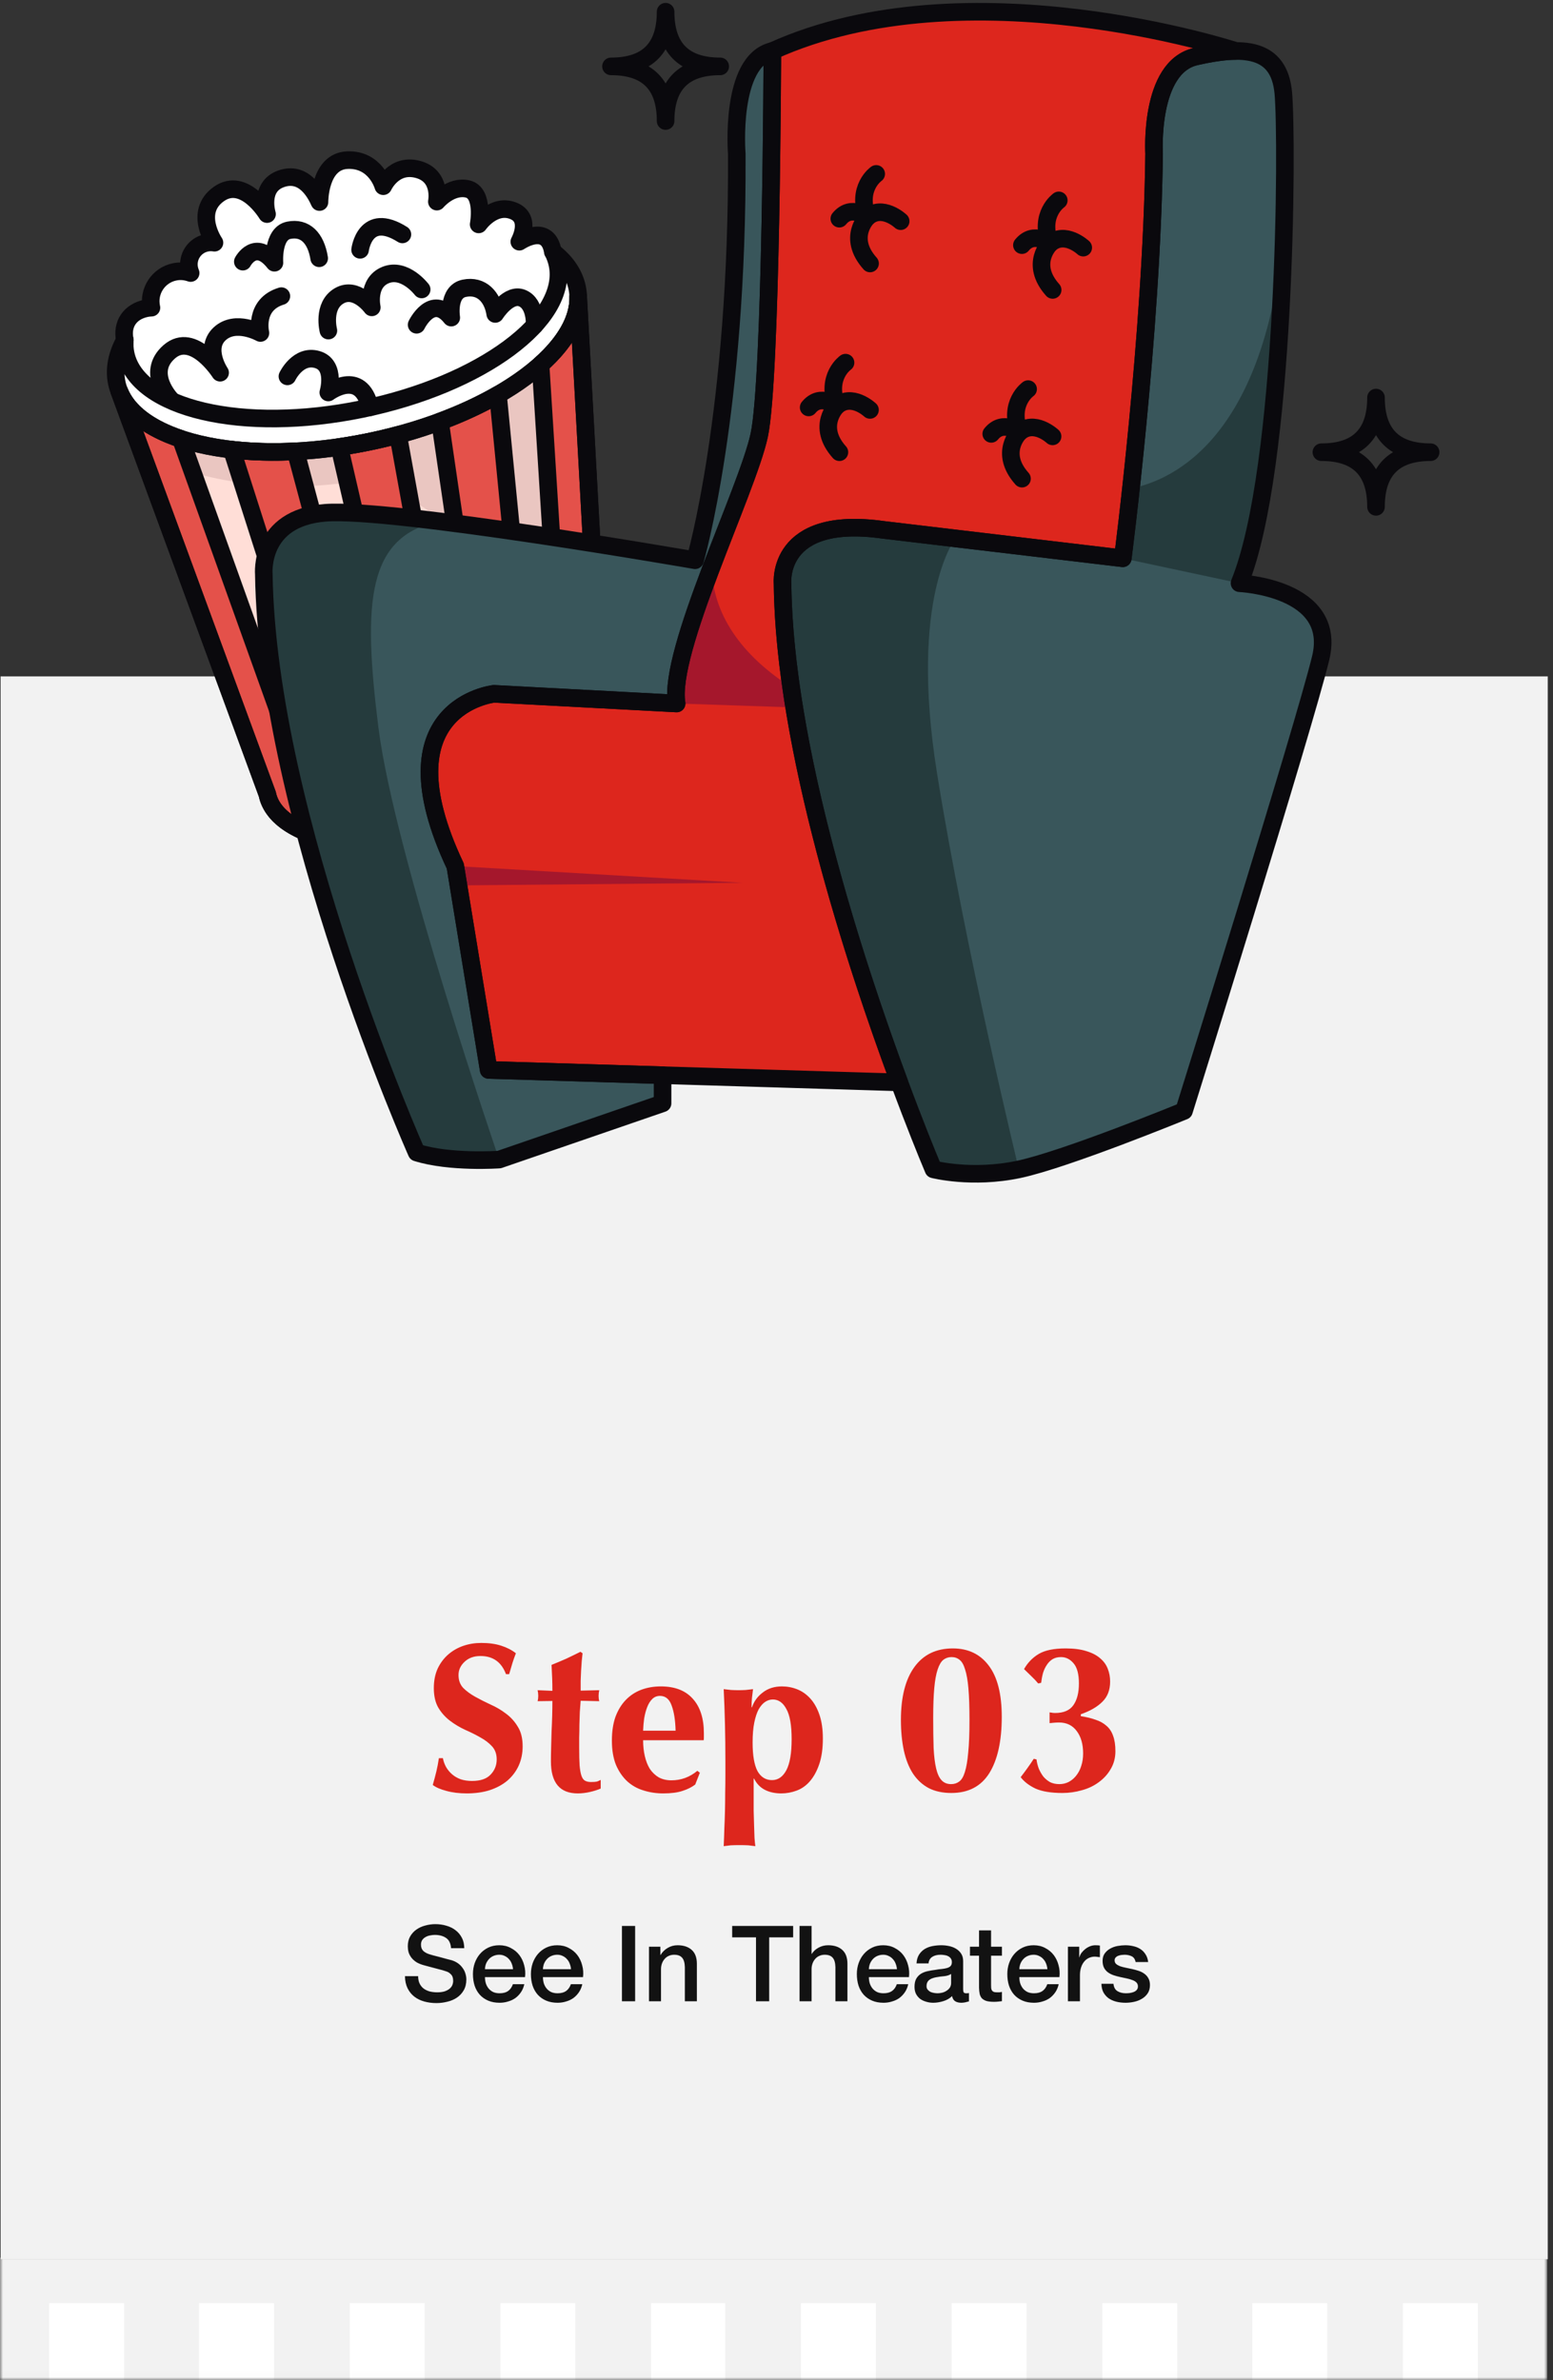 <svg xmlns="http://www.w3.org/2000/svg" width="265" height="406" viewBox="0 0 265 406" fill="none"><rect x="0" y="0" width="265" height="406" fill="#333333" stroke="none"/><rect width="264" height="270" transform="translate(0.104 115.379)" fill="#F2F2F2"></rect><path d="M86.339 285.579C85.571 283.515 84.119 282.483 81.983 282.483C80.879 282.483 79.979 282.807 79.283 283.455C78.587 284.103 78.239 284.859 78.239 285.723C78.239 286.611 78.503 287.343 79.031 287.919C79.583 288.471 80.267 288.975 81.083 289.431C81.899 289.887 82.775 290.331 83.711 290.763C84.647 291.171 85.523 291.687 86.339 292.311C87.155 292.911 87.827 293.655 88.355 294.543C88.907 295.407 89.183 296.523 89.183 297.891C89.183 299.091 88.955 300.195 88.499 301.203C88.043 302.187 87.395 303.039 86.555 303.759C85.715 304.455 84.707 304.995 83.531 305.379C82.379 305.739 81.083 305.919 79.643 305.919C78.347 305.919 77.183 305.775 76.151 305.487C75.143 305.223 74.375 304.887 73.847 304.479C74.087 303.639 74.291 302.871 74.459 302.175C74.627 301.479 74.771 300.723 74.891 299.907H75.575C75.671 300.435 75.851 300.939 76.115 301.419C76.379 301.875 76.715 302.283 77.123 302.643C77.531 303.003 78.023 303.291 78.599 303.507C79.175 303.699 79.823 303.795 80.543 303.795C81.983 303.795 83.039 303.435 83.711 302.715C84.407 301.995 84.755 301.131 84.755 300.123C84.755 299.211 84.491 298.467 83.963 297.891C83.435 297.315 82.775 296.811 81.983 296.379C81.191 295.923 80.327 295.491 79.391 295.083C78.455 294.651 77.591 294.135 76.799 293.535C76.007 292.935 75.347 292.203 74.819 291.339C74.291 290.451 74.027 289.323 74.027 287.955C74.027 286.707 74.243 285.603 74.675 284.643C75.131 283.683 75.731 282.879 76.475 282.231C77.219 281.583 78.071 281.091 79.031 280.755C80.015 280.419 81.047 280.251 82.127 280.251C83.423 280.251 84.551 280.407 85.511 280.719C86.495 281.031 87.335 281.463 88.031 282.015C87.815 282.567 87.623 283.107 87.455 283.635C87.311 284.139 87.119 284.787 86.879 285.579H86.339ZM102.251 288.315C102.179 288.675 102.143 288.999 102.143 289.287C102.143 289.599 102.179 289.899 102.251 290.187L99.083 290.115C99.035 290.667 98.987 291.303 98.939 292.023C98.915 292.743 98.891 293.475 98.867 294.219C98.867 294.963 98.855 295.683 98.831 296.379C98.831 297.075 98.831 297.663 98.831 298.143C98.831 299.391 98.855 300.399 98.903 301.167C98.975 301.935 99.083 302.523 99.227 302.931C99.371 303.339 99.575 303.615 99.839 303.759C100.103 303.903 100.439 303.975 100.847 303.975C101.303 303.975 101.639 303.951 101.855 303.903C102.071 303.831 102.287 303.735 102.503 303.615V305.091C102.023 305.307 101.423 305.499 100.703 305.667C99.983 305.835 99.275 305.919 98.579 305.919C95.531 305.919 94.007 304.095 94.007 300.447C94.007 299.751 94.019 298.971 94.043 298.107C94.067 297.219 94.091 296.319 94.115 295.407C94.163 294.471 94.199 293.559 94.223 292.671C94.247 291.759 94.259 290.919 94.259 290.151L91.739 290.187C91.811 289.899 91.847 289.599 91.847 289.287C91.847 288.999 91.811 288.675 91.739 288.315L94.259 288.423C94.259 287.679 94.247 286.983 94.223 286.335C94.199 285.687 94.163 284.907 94.115 283.995C94.955 283.659 95.783 283.311 96.599 282.951C97.415 282.567 98.231 282.171 99.047 281.763L99.407 282.015C99.359 282.399 99.311 282.855 99.263 283.383C99.239 283.887 99.203 284.427 99.155 285.003C99.131 285.555 99.107 286.131 99.083 286.731C99.083 287.307 99.083 287.859 99.083 288.387L102.251 288.315ZM109.739 296.847C109.739 297.807 109.835 298.707 110.027 299.547C110.219 300.387 110.507 301.119 110.891 301.743C111.299 302.343 111.803 302.823 112.403 303.183C113.027 303.519 113.747 303.687 114.563 303.687C116.219 303.687 117.695 303.147 118.991 302.067L119.423 302.391L118.631 304.407C118.031 304.863 117.311 305.223 116.471 305.487C115.631 305.775 114.527 305.919 113.159 305.919C111.983 305.919 110.867 305.751 109.811 305.415C108.755 305.103 107.819 304.575 107.003 303.831C106.211 303.087 105.575 302.151 105.095 301.023C104.639 299.871 104.411 298.503 104.411 296.919C104.411 295.359 104.615 294.003 105.023 292.851C105.455 291.699 106.043 290.739 106.787 289.971C107.531 289.203 108.407 288.627 109.415 288.243C110.447 287.859 111.563 287.667 112.763 287.667C115.139 287.667 116.951 288.363 118.199 289.755C119.471 291.147 120.107 293.115 120.107 295.659V296.415C120.107 296.631 120.095 296.775 120.071 296.847H109.739ZM115.283 295.227C115.235 293.427 115.007 291.987 114.599 290.907C114.215 289.827 113.555 289.287 112.619 289.287C112.091 289.287 111.647 289.467 111.287 289.827C110.927 290.187 110.639 290.655 110.423 291.231C110.207 291.783 110.039 292.419 109.919 293.139C109.823 293.835 109.763 294.531 109.739 295.227H115.283ZM123.779 300.591C123.779 298.239 123.755 296.079 123.707 294.111C123.659 292.143 123.587 290.151 123.491 288.135C123.899 288.183 124.319 288.231 124.751 288.279C125.183 288.303 125.603 288.315 126.011 288.315C126.419 288.315 126.827 288.303 127.235 288.279C127.667 288.231 128.087 288.183 128.495 288.135C128.447 288.543 128.387 289.035 128.315 289.611C128.267 290.163 128.243 290.703 128.243 291.231H128.315C128.651 290.223 129.263 289.383 130.151 288.711C131.039 288.015 132.131 287.667 133.427 287.667C134.339 287.667 135.215 287.835 136.055 288.171C136.895 288.507 137.639 289.035 138.287 289.755C138.935 290.475 139.451 291.399 139.835 292.527C140.219 293.655 140.411 294.999 140.411 296.559C140.411 298.263 140.207 299.715 139.799 300.915C139.391 302.115 138.851 303.099 138.179 303.867C137.531 304.611 136.775 305.139 135.911 305.451C135.071 305.763 134.207 305.919 133.319 305.919C132.239 305.919 131.303 305.715 130.511 305.307C129.719 304.899 129.107 304.263 128.675 303.399H128.603V306.315C128.603 307.155 128.603 308.007 128.603 308.871C128.627 309.759 128.651 310.599 128.675 311.391C128.699 312.183 128.723 312.891 128.747 313.515C128.795 314.139 128.843 314.607 128.891 314.919C128.579 314.871 128.183 314.823 127.703 314.775C127.223 314.751 126.719 314.739 126.191 314.739C125.663 314.739 125.159 314.751 124.679 314.775C124.199 314.823 123.803 314.871 123.491 314.919C123.539 313.911 123.575 312.915 123.599 311.931C123.647 310.947 123.683 309.951 123.707 308.943C123.731 307.935 123.743 306.915 123.743 305.883C123.767 304.851 123.779 303.747 123.779 302.571V300.591ZM135.083 296.667C135.083 294.291 134.783 292.575 134.183 291.519C133.607 290.439 132.839 289.899 131.879 289.899C131.423 289.899 130.991 290.031 130.583 290.295C130.175 290.559 129.803 290.979 129.467 291.555C129.155 292.131 128.903 292.887 128.711 293.823C128.519 294.759 128.423 295.899 128.423 297.243C128.423 299.427 128.699 301.047 129.251 302.103C129.827 303.135 130.655 303.651 131.735 303.651C132.767 303.651 133.583 303.087 134.183 301.959C134.783 300.831 135.083 299.067 135.083 296.667ZM165.43 293.427C165.43 291.219 165.37 289.419 165.25 288.027C165.13 286.635 164.938 285.543 164.674 284.751C164.434 283.959 164.122 283.419 163.738 283.131C163.354 282.819 162.898 282.663 162.37 282.663C161.842 282.663 161.374 282.819 160.966 283.131C160.582 283.443 160.258 283.995 159.994 284.787C159.73 285.579 159.538 286.647 159.418 287.991C159.298 289.311 159.238 291.003 159.238 293.067C159.238 295.035 159.262 296.739 159.31 298.179C159.382 299.595 159.526 300.759 159.742 301.671C159.958 302.583 160.27 303.255 160.678 303.687C161.086 304.119 161.626 304.335 162.298 304.335C162.826 304.335 163.282 304.191 163.666 303.903C164.074 303.615 164.398 303.075 164.638 302.283C164.902 301.467 165.094 300.351 165.214 298.935C165.358 297.519 165.43 295.683 165.43 293.427ZM153.73 293.391C153.73 289.479 154.498 286.467 156.034 284.355C157.57 282.243 159.754 281.187 162.586 281.187C165.202 281.187 167.242 282.159 168.706 284.103C170.194 286.047 170.938 288.963 170.938 292.851C170.938 296.979 170.23 300.183 168.814 302.463C167.398 304.719 165.238 305.847 162.334 305.847C160.846 305.847 159.562 305.571 158.482 305.019C157.402 304.443 156.502 303.615 155.782 302.535C155.086 301.455 154.57 300.147 154.234 298.611C153.898 297.051 153.73 295.311 153.73 293.391ZM179.098 292.095C179.29 292.119 179.446 292.143 179.566 292.167C179.71 292.191 179.866 292.203 180.034 292.203C181.474 292.203 182.506 291.771 183.13 290.907C183.778 290.019 184.102 288.771 184.102 287.163C184.102 285.579 183.802 284.439 183.202 283.743C182.602 283.023 181.882 282.663 181.042 282.663C180.49 282.663 180.01 282.783 179.602 283.023C179.218 283.263 178.894 283.587 178.63 283.995C178.366 284.379 178.15 284.835 177.982 285.363C177.838 285.891 177.73 286.455 177.658 287.055L177.154 287.163C176.818 286.755 176.434 286.347 176.002 285.939C175.57 285.531 175.15 285.123 174.742 284.715C175.366 283.611 176.206 282.747 177.262 282.123C178.318 281.499 179.842 281.187 181.834 281.187C183.25 281.187 184.438 281.343 185.398 281.655C186.358 281.943 187.138 282.351 187.738 282.879C188.338 283.383 188.77 283.983 189.034 284.679C189.298 285.351 189.43 286.071 189.43 286.839C189.43 288.279 188.986 289.431 188.098 290.295C187.234 291.159 186.01 291.867 184.426 292.419V292.743C185.386 292.887 186.226 293.091 186.946 293.355C187.69 293.595 188.314 293.943 188.818 294.399C189.322 294.831 189.694 295.395 189.934 296.091C190.198 296.787 190.33 297.663 190.33 298.719C190.33 299.847 190.066 300.855 189.538 301.743C189.034 302.631 188.35 303.387 187.486 304.011C186.646 304.635 185.686 305.091 184.606 305.379C183.526 305.691 182.422 305.847 181.294 305.847C179.35 305.847 177.814 305.595 176.686 305.091C175.582 304.563 174.742 303.915 174.166 303.147C174.574 302.619 174.958 302.103 175.318 301.599C175.702 301.071 176.062 300.543 176.398 300.015L176.866 300.123C176.938 300.675 177.07 301.203 177.262 301.707C177.478 302.211 177.742 302.667 178.054 303.075C178.39 303.459 178.774 303.771 179.206 304.011C179.662 304.227 180.178 304.335 180.754 304.335C181.33 304.335 181.858 304.215 182.338 303.975C182.842 303.711 183.274 303.351 183.634 302.895C184.018 302.415 184.306 301.863 184.498 301.239C184.714 300.591 184.822 299.883 184.822 299.115C184.822 297.531 184.462 296.259 183.742 295.299C183.022 294.315 182.014 293.823 180.718 293.823C180.43 293.823 180.154 293.835 179.89 293.859C179.626 293.883 179.362 293.907 179.098 293.931V292.095Z" fill="#DD261D"></path><path d="M71.35 337.095C71.35 337.587 71.434 338.007 71.602 338.355C71.77 338.703 72.004 338.991 72.304 339.219C72.604 339.435 72.946 339.597 73.33 339.705C73.726 339.801 74.152 339.849 74.608 339.849C75.1 339.849 75.52 339.795 75.868 339.687C76.216 339.567 76.498 339.417 76.714 339.237C76.93 339.057 77.086 338.853 77.182 338.625C77.278 338.385 77.326 338.145 77.326 337.905C77.326 337.413 77.212 337.053 76.984 336.825C76.768 336.585 76.528 336.417 76.264 336.321C75.808 336.153 75.274 335.997 74.662 335.853C74.062 335.697 73.318 335.499 72.43 335.259C71.878 335.115 71.416 334.929 71.044 334.701C70.684 334.461 70.396 334.197 70.18 333.909C69.964 333.621 69.808 333.315 69.712 332.991C69.628 332.667 69.586 332.337 69.586 332.001C69.586 331.353 69.718 330.795 69.982 330.327C70.258 329.847 70.618 329.451 71.062 329.139C71.506 328.827 72.01 328.599 72.574 328.455C73.138 328.299 73.708 328.221 74.284 328.221C74.956 328.221 75.586 328.311 76.174 328.491C76.774 328.659 77.296 328.917 77.74 329.265C78.196 329.613 78.556 330.045 78.82 330.561C79.084 331.065 79.216 331.653 79.216 332.325H76.966C76.906 331.497 76.624 330.915 76.12 330.579C75.616 330.231 74.974 330.057 74.194 330.057C73.93 330.057 73.66 330.087 73.384 330.147C73.108 330.195 72.856 330.285 72.628 330.417C72.4 330.537 72.208 330.705 72.052 330.921C71.908 331.137 71.836 331.407 71.836 331.731C71.836 332.187 71.974 332.547 72.25 332.811C72.538 333.063 72.91 333.255 73.366 333.387C73.414 333.399 73.6 333.453 73.924 333.549C74.26 333.633 74.632 333.729 75.04 333.837C75.448 333.945 75.844 334.053 76.228 334.161C76.624 334.257 76.906 334.329 77.074 334.377C77.494 334.509 77.86 334.689 78.172 334.917C78.484 335.145 78.742 335.409 78.946 335.709C79.162 335.997 79.318 336.309 79.414 336.645C79.522 336.981 79.576 337.317 79.576 337.653C79.576 338.373 79.426 338.991 79.126 339.507C78.838 340.011 78.454 340.425 77.974 340.749C77.494 341.073 76.948 341.307 76.336 341.451C75.724 341.607 75.1 341.685 74.464 341.685C73.732 341.685 73.042 341.595 72.394 341.415C71.746 341.235 71.182 340.959 70.702 340.587C70.222 340.215 69.838 339.741 69.55 339.165C69.262 338.577 69.112 337.887 69.1 337.095H71.35ZM87.54 335.907C87.516 335.583 87.444 335.271 87.324 334.971C87.216 334.671 87.06 334.413 86.856 334.197C86.664 333.969 86.424 333.789 86.136 333.657C85.86 333.513 85.548 333.441 85.2 333.441C84.84 333.441 84.51 333.507 84.21 333.639C83.922 333.759 83.67 333.933 83.454 334.161C83.25 334.377 83.082 334.635 82.95 334.935C82.83 335.235 82.764 335.559 82.752 335.907H87.54ZM82.752 337.257C82.752 337.617 82.8 337.965 82.896 338.301C83.004 338.637 83.16 338.931 83.364 339.183C83.568 339.435 83.826 339.639 84.138 339.795C84.45 339.939 84.822 340.011 85.254 340.011C85.854 340.011 86.334 339.885 86.694 339.633C87.066 339.369 87.342 338.979 87.522 338.463H89.466C89.358 338.967 89.172 339.417 88.908 339.813C88.644 340.209 88.326 340.545 87.954 340.821C87.582 341.085 87.162 341.283 86.694 341.415C86.238 341.559 85.758 341.631 85.254 341.631C84.522 341.631 83.874 341.511 83.31 341.271C82.746 341.031 82.266 340.695 81.87 340.263C81.486 339.831 81.192 339.315 80.988 338.715C80.796 338.115 80.7 337.455 80.7 336.735C80.7 336.075 80.802 335.451 81.006 334.863C81.222 334.263 81.522 333.741 81.906 333.297C82.302 332.841 82.776 332.481 83.328 332.217C83.88 331.953 84.504 331.821 85.2 331.821C85.932 331.821 86.586 331.977 87.162 332.289C87.75 332.589 88.236 332.991 88.62 333.495C89.004 333.999 89.28 334.581 89.448 335.241C89.628 335.889 89.676 336.561 89.592 337.257H82.752ZM97.434 335.907C97.41 335.583 97.338 335.271 97.218 334.971C97.11 334.671 96.954 334.413 96.75 334.197C96.558 333.969 96.318 333.789 96.03 333.657C95.754 333.513 95.442 333.441 95.094 333.441C94.734 333.441 94.404 333.507 94.104 333.639C93.816 333.759 93.564 333.933 93.348 334.161C93.144 334.377 92.976 334.635 92.844 334.935C92.724 335.235 92.658 335.559 92.646 335.907H97.434ZM92.646 337.257C92.646 337.617 92.694 337.965 92.79 338.301C92.898 338.637 93.054 338.931 93.258 339.183C93.462 339.435 93.72 339.639 94.032 339.795C94.344 339.939 94.716 340.011 95.148 340.011C95.748 340.011 96.228 339.885 96.588 339.633C96.96 339.369 97.236 338.979 97.416 338.463H99.36C99.252 338.967 99.066 339.417 98.802 339.813C98.538 340.209 98.22 340.545 97.848 340.821C97.476 341.085 97.056 341.283 96.588 341.415C96.132 341.559 95.652 341.631 95.148 341.631C94.416 341.631 93.768 341.511 93.204 341.271C92.64 341.031 92.16 340.695 91.764 340.263C91.38 339.831 91.086 339.315 90.882 338.715C90.69 338.115 90.594 337.455 90.594 336.735C90.594 336.075 90.696 335.451 90.9 334.863C91.116 334.263 91.416 333.741 91.8 333.297C92.196 332.841 92.67 332.481 93.222 332.217C93.774 331.953 94.398 331.821 95.094 331.821C95.826 331.821 96.48 331.977 97.056 332.289C97.644 332.589 98.13 332.991 98.514 333.495C98.898 333.999 99.174 334.581 99.342 335.241C99.522 335.889 99.57 336.561 99.486 337.257H92.646ZM106.128 328.527H108.378V341.379H106.128V328.527ZM110.741 332.073H112.685V333.441L112.721 333.477C113.033 332.961 113.441 332.559 113.945 332.271C114.449 331.971 115.007 331.821 115.619 331.821C116.639 331.821 117.443 332.085 118.031 332.613C118.619 333.141 118.913 333.933 118.913 334.989V341.379H116.861V335.529C116.837 334.797 116.681 334.269 116.393 333.945C116.105 333.609 115.655 333.441 115.043 333.441C114.695 333.441 114.383 333.507 114.107 333.639C113.831 333.759 113.597 333.933 113.405 334.161C113.213 334.377 113.063 334.635 112.955 334.935C112.847 335.235 112.793 335.553 112.793 335.889V341.379H110.741V332.073ZM124.935 328.527H135.339V330.471H131.253V341.379H129.003V330.471H124.935V328.527ZM136.433 328.527H138.485V333.297H138.521C138.773 332.877 139.145 332.529 139.637 332.253C140.141 331.965 140.699 331.821 141.311 331.821C142.331 331.821 143.135 332.085 143.723 332.613C144.311 333.141 144.605 333.933 144.605 334.989V341.379H142.553V335.529C142.529 334.797 142.373 334.269 142.085 333.945C141.797 333.609 141.347 333.441 140.735 333.441C140.387 333.441 140.075 333.507 139.799 333.639C139.523 333.759 139.289 333.933 139.097 334.161C138.905 334.377 138.755 334.635 138.647 334.935C138.539 335.235 138.485 335.553 138.485 335.889V341.379H136.433V328.527ZM153.051 335.907C153.027 335.583 152.955 335.271 152.835 334.971C152.727 334.671 152.571 334.413 152.367 334.197C152.175 333.969 151.935 333.789 151.647 333.657C151.371 333.513 151.059 333.441 150.711 333.441C150.351 333.441 150.021 333.507 149.721 333.639C149.433 333.759 149.181 333.933 148.965 334.161C148.761 334.377 148.593 334.635 148.461 334.935C148.341 335.235 148.275 335.559 148.263 335.907H153.051ZM148.263 337.257C148.263 337.617 148.311 337.965 148.407 338.301C148.515 338.637 148.671 338.931 148.875 339.183C149.079 339.435 149.337 339.639 149.649 339.795C149.961 339.939 150.333 340.011 150.765 340.011C151.365 340.011 151.845 339.885 152.205 339.633C152.577 339.369 152.853 338.979 153.033 338.463H154.977C154.869 338.967 154.683 339.417 154.419 339.813C154.155 340.209 153.837 340.545 153.465 340.821C153.093 341.085 152.673 341.283 152.205 341.415C151.749 341.559 151.269 341.631 150.765 341.631C150.033 341.631 149.385 341.511 148.821 341.271C148.257 341.031 147.777 340.695 147.381 340.263C146.997 339.831 146.703 339.315 146.499 338.715C146.307 338.115 146.211 337.455 146.211 336.735C146.211 336.075 146.313 335.451 146.517 334.863C146.733 334.263 147.033 333.741 147.417 333.297C147.813 332.841 148.287 332.481 148.839 332.217C149.391 331.953 150.015 331.821 150.711 331.821C151.443 331.821 152.097 331.977 152.673 332.289C153.261 332.589 153.747 332.991 154.131 333.495C154.515 333.999 154.791 334.581 154.959 335.241C155.139 335.889 155.187 336.561 155.103 337.257H148.263ZM164.349 339.309C164.349 339.561 164.379 339.741 164.439 339.849C164.511 339.957 164.643 340.011 164.835 340.011C164.895 340.011 164.967 340.011 165.051 340.011C165.135 340.011 165.231 339.999 165.339 339.975V341.397C165.267 341.421 165.171 341.445 165.051 341.469C164.943 341.505 164.829 341.535 164.709 341.559C164.589 341.583 164.469 341.601 164.349 341.613C164.229 341.625 164.127 341.631 164.043 341.631C163.623 341.631 163.275 341.547 162.999 341.379C162.723 341.211 162.543 340.917 162.459 340.497C162.051 340.893 161.547 341.181 160.947 341.361C160.359 341.541 159.789 341.631 159.237 341.631C158.817 341.631 158.415 341.571 158.031 341.451C157.647 341.343 157.305 341.181 157.005 340.965C156.717 340.737 156.483 340.455 156.303 340.119C156.135 339.771 156.051 339.369 156.051 338.913C156.051 338.337 156.153 337.869 156.357 337.509C156.573 337.149 156.849 336.867 157.185 336.663C157.533 336.459 157.917 336.315 158.337 336.231C158.769 336.135 159.201 336.063 159.633 336.015C160.005 335.943 160.359 335.895 160.695 335.871C161.031 335.835 161.325 335.781 161.577 335.709C161.841 335.637 162.045 335.529 162.189 335.385C162.345 335.229 162.423 335.001 162.423 334.701C162.423 334.437 162.357 334.221 162.225 334.053C162.105 333.885 161.949 333.759 161.757 333.675C161.577 333.579 161.373 333.519 161.145 333.495C160.917 333.459 160.701 333.441 160.497 333.441C159.921 333.441 159.447 333.561 159.075 333.801C158.703 334.041 158.493 334.413 158.445 334.917H156.393C156.429 334.317 156.573 333.819 156.825 333.423C157.077 333.027 157.395 332.709 157.779 332.469C158.175 332.229 158.619 332.061 159.111 331.965C159.603 331.869 160.107 331.821 160.623 331.821C161.079 331.821 161.529 331.869 161.973 331.965C162.417 332.061 162.813 332.217 163.161 332.433C163.521 332.649 163.809 332.931 164.025 333.279C164.241 333.615 164.349 334.029 164.349 334.521V339.309ZM162.297 336.717C161.985 336.921 161.601 337.047 161.145 337.095C160.689 337.131 160.233 337.191 159.777 337.275C159.561 337.311 159.351 337.365 159.147 337.437C158.943 337.497 158.763 337.587 158.607 337.707C158.451 337.815 158.325 337.965 158.229 338.157C158.145 338.337 158.103 338.559 158.103 338.823C158.103 339.051 158.169 339.243 158.301 339.399C158.433 339.555 158.589 339.681 158.769 339.777C158.961 339.861 159.165 339.921 159.381 339.957C159.609 339.993 159.813 340.011 159.993 340.011C160.221 340.011 160.467 339.981 160.731 339.921C160.995 339.861 161.241 339.759 161.469 339.615C161.709 339.471 161.907 339.291 162.063 339.075C162.219 338.847 162.297 338.571 162.297 338.247V336.717ZM165.513 332.073H167.061V329.283H169.113V332.073H170.967V333.603H169.113V338.571C169.113 338.787 169.119 338.973 169.131 339.129C169.155 339.285 169.197 339.417 169.257 339.525C169.329 339.633 169.431 339.717 169.563 339.777C169.695 339.825 169.875 339.849 170.103 339.849C170.247 339.849 170.391 339.849 170.535 339.849C170.679 339.837 170.823 339.813 170.967 339.777V341.361C170.739 341.385 170.517 341.409 170.301 341.433C170.085 341.457 169.863 341.469 169.635 341.469C169.095 341.469 168.657 341.421 168.321 341.325C167.997 341.217 167.739 341.067 167.547 340.875C167.367 340.671 167.241 340.419 167.169 340.119C167.109 339.819 167.073 339.477 167.061 339.093V333.603H165.513V332.073ZM178.725 335.907C178.701 335.583 178.629 335.271 178.509 334.971C178.401 334.671 178.245 334.413 178.041 334.197C177.849 333.969 177.609 333.789 177.321 333.657C177.045 333.513 176.733 333.441 176.385 333.441C176.025 333.441 175.695 333.507 175.395 333.639C175.107 333.759 174.855 333.933 174.639 334.161C174.435 334.377 174.267 334.635 174.135 334.935C174.015 335.235 173.949 335.559 173.937 335.907H178.725ZM173.937 337.257C173.937 337.617 173.985 337.965 174.081 338.301C174.189 338.637 174.345 338.931 174.549 339.183C174.753 339.435 175.011 339.639 175.323 339.795C175.635 339.939 176.007 340.011 176.439 340.011C177.039 340.011 177.519 339.885 177.879 339.633C178.251 339.369 178.527 338.979 178.707 338.463H180.651C180.543 338.967 180.357 339.417 180.093 339.813C179.829 340.209 179.511 340.545 179.139 340.821C178.767 341.085 178.347 341.283 177.879 341.415C177.423 341.559 176.943 341.631 176.439 341.631C175.707 341.631 175.059 341.511 174.495 341.271C173.931 341.031 173.451 340.695 173.055 340.263C172.671 339.831 172.377 339.315 172.173 338.715C171.981 338.115 171.885 337.455 171.885 336.735C171.885 336.075 171.987 335.451 172.191 334.863C172.407 334.263 172.707 333.741 173.091 333.297C173.487 332.841 173.961 332.481 174.513 332.217C175.065 331.953 175.689 331.821 176.385 331.821C177.117 331.821 177.771 331.977 178.347 332.289C178.935 332.589 179.421 332.991 179.805 333.495C180.189 333.999 180.465 334.581 180.633 335.241C180.813 335.889 180.861 336.561 180.777 337.257H173.937ZM182.229 332.073H184.155V333.873H184.191C184.251 333.621 184.365 333.375 184.533 333.135C184.713 332.895 184.923 332.679 185.163 332.487C185.415 332.283 185.691 332.121 185.991 332.001C186.291 331.881 186.597 331.821 186.909 331.821C187.149 331.821 187.311 331.827 187.395 331.839C187.491 331.851 187.587 331.863 187.683 331.875V333.855C187.539 333.831 187.389 333.813 187.233 333.801C187.089 333.777 186.945 333.765 186.801 333.765C186.453 333.765 186.123 333.837 185.811 333.981C185.511 334.113 185.247 334.317 185.019 334.593C184.791 334.857 184.611 335.187 184.479 335.583C184.347 335.979 184.281 336.435 184.281 336.951V341.379H182.229V332.073ZM189.997 338.391C190.057 338.991 190.285 339.411 190.681 339.651C191.077 339.891 191.551 340.011 192.103 340.011C192.295 340.011 192.511 339.999 192.751 339.975C193.003 339.939 193.237 339.879 193.453 339.795C193.669 339.711 193.843 339.591 193.975 339.435C194.119 339.267 194.185 339.051 194.173 338.787C194.161 338.523 194.065 338.307 193.885 338.139C193.705 337.971 193.471 337.839 193.183 337.743C192.907 337.635 192.589 337.545 192.229 337.473C191.869 337.401 191.503 337.323 191.131 337.239C190.747 337.155 190.375 337.053 190.015 336.933C189.667 336.813 189.349 336.651 189.061 336.447C188.785 336.243 188.563 335.985 188.395 335.673C188.227 335.349 188.143 334.953 188.143 334.485C188.143 333.981 188.263 333.561 188.503 333.225C188.755 332.877 189.067 332.601 189.439 332.397C189.823 332.181 190.243 332.031 190.699 331.947C191.167 331.863 191.611 331.821 192.031 331.821C192.511 331.821 192.967 331.875 193.399 331.983C193.843 332.079 194.239 332.241 194.587 332.469C194.947 332.697 195.241 332.997 195.469 333.369C195.709 333.729 195.859 334.167 195.919 334.683H193.777C193.681 334.191 193.453 333.861 193.093 333.693C192.745 333.525 192.343 333.441 191.887 333.441C191.743 333.441 191.569 333.453 191.365 333.477C191.173 333.501 190.987 333.549 190.807 333.621C190.639 333.681 190.495 333.777 190.375 333.909C190.255 334.029 190.195 334.191 190.195 334.395C190.195 334.647 190.279 334.851 190.447 335.007C190.627 335.163 190.855 335.295 191.131 335.403C191.419 335.499 191.743 335.583 192.103 335.655C192.463 335.727 192.835 335.805 193.219 335.889C193.591 335.973 193.957 336.075 194.317 336.195C194.677 336.315 194.995 336.477 195.271 336.681C195.559 336.885 195.787 337.143 195.955 337.455C196.135 337.767 196.225 338.151 196.225 338.607C196.225 339.159 196.099 339.627 195.847 340.011C195.595 340.395 195.265 340.707 194.857 340.947C194.461 341.187 194.017 341.361 193.525 341.469C193.033 341.577 192.547 341.631 192.067 341.631C191.479 341.631 190.933 341.565 190.429 341.433C189.937 341.301 189.505 341.103 189.133 340.839C188.773 340.563 188.485 340.227 188.269 339.831C188.065 339.423 187.957 338.943 187.945 338.391H189.997Z" fill="#121212"></path><path d="M94.34 42.944C93.467 37.909 88.617 41.231 88.617 41.231C88.617 41.231 90.868 37.196 87.524 35.937C84.181 34.678 81.677 38.281 81.677 38.281C81.677 38.281 82.673 32.881 79.78 32.231C76.888 31.582 74.545 34.395 74.545 34.395C74.545 34.395 75.423 29.992 71.301 28.895C67.179 27.797 65.4 31.765 65.4 31.765C65.4 31.765 64.118 27.13 59.288 27.317C54.457 27.502 54.516 34.469 54.516 34.469C53.836 32.944 51.833 29.14 47.975 30.5C44.117 31.859 45.565 36.52 45.565 36.52C45.565 36.52 41.668 30.018 37.333 33.105C32.997 36.191 36.596 41.402 36.596 41.402L36.597 41.405C36.152 41.331 35.69 41.332 35.222 41.429C33.193 41.847 31.889 43.831 32.307 45.859C32.359 46.11 32.435 46.349 32.532 46.576C31.681 46.27 30.739 46.183 29.788 46.379C27.03 46.948 25.254 49.648 25.824 52.407C25.829 52.434 25.838 52.459 25.845 52.486C25.552 52.495 25.256 52.524 24.957 52.586C22.198 53.155 20.422 55.854 20.992 58.613C21.001 58.657 21.014 58.697 21.025 58.741C20.087 61.478 20.283 64.865 25.699 68.991C31.6 73.487 51.848 74.635 62.581 73.556C73.314 72.478 89.049 60.627 94.345 54.827C99.641 49.026 94.34 42.947 94.34 42.947L94.34 42.944Z" fill="white"></path><path d="M94.339 42.943C93.466 37.909 88.616 41.231 88.616 41.231C88.616 41.231 90.868 37.195 87.524 35.936C84.18 34.677 81.677 38.28 81.677 38.28C81.677 38.28 82.672 32.88 79.78 32.231C76.887 31.581 74.545 34.394 74.545 34.394C74.545 34.394 75.422 29.991 71.3 28.895C67.178 27.796 65.399 31.764 65.399 31.764C65.399 31.764 64.118 27.13 59.288 27.316C54.456 27.501 54.516 34.468 54.516 34.468C53.835 32.943 51.833 29.139 47.975 30.499C44.117 31.858 45.565 36.52 45.565 36.52C45.565 36.52 41.667 30.017 37.332 33.104C32.997 36.191 36.596 41.401 36.596 41.401L36.596 41.404C36.152 41.33 35.689 41.331 35.221 41.428C33.193 41.846 31.888 43.83 32.307 45.858C32.359 46.109 32.435 46.349 32.532 46.575C31.681 46.27 30.739 46.182 29.788 46.378C27.029 46.947 25.254 49.647 25.823 52.406C25.829 52.433 25.837 52.458 25.845 52.485C25.551 52.494 25.255 52.523 24.956 52.585C22.198 53.154 20.732 55.258 21.301 58.017C21.31 58.06 20.284 64.864 25.7 68.99C31.602 73.486 51.849 74.634 62.582 73.555C73.315 72.478 89.05 60.627 94.346 54.825C99.642 49.025 94.341 42.946 94.341 42.946L94.339 42.943Z" stroke="#0A090D" stroke-width="3" stroke-linecap="round" stroke-linejoin="round"></path><path d="M94.34 42.943C94.703 43.637 94.967 44.365 95.124 45.128C97.067 54.541 82.146 65.575 61.801 69.773C41.455 73.971 23.386 69.744 21.444 60.331C21.286 59.568 21.241 58.794 21.299 58.014C19.945 60.457 19.433 62.921 19.922 65.291C21.992 75.328 41.258 79.837 62.955 75.36C84.652 70.883 100.56 59.117 98.489 49.08C98 46.712 96.552 44.651 94.343 42.943L94.34 42.943Z" fill="white"></path><path d="M62.977 75.354C42.392 79.601 23.994 75.759 20.398 66.781L45.643 135.475C47.147 142.763 61.137 146.037 76.892 142.786C92.647 139.536 104.199 130.991 102.695 123.703L98.688 50.626C98.938 60.296 83.565 71.106 62.98 75.353L62.977 75.354Z" fill="#FFDED7"></path><path d="M98.687 50.628C98.936 60.296 83.564 71.107 62.978 75.354C42.393 79.601 23.996 75.759 20.399 66.781L24.319 77.445C30.056 80.144 41.709 84.243 57.164 82.567C79.55 80.14 98.713 115.393 75.17 128.531C64.094 134.711 52.814 133.713 43.97 130.921L45.645 135.475C47.149 142.765 61.139 146.037 76.894 142.786C92.649 139.536 104.201 130.991 102.697 123.703L98.69 50.627L98.687 50.628Z" fill="#EAC6C1"></path><path d="M30.872 74.853C25.579 73.092 21.823 70.341 20.398 66.781L45.643 135.475C46.365 138.976 49.97 141.55 55.266 142.921C47.135 120.231 39.004 97.543 30.874 74.854L30.872 74.853Z" fill="#E4514A"></path><path d="M61.061 143.878C63.357 144.075 65.827 144.099 68.411 143.936C62.431 121.619 56.449 99.301 50.47 76.984C46.605 77.184 42.94 77.08 39.574 76.696C46.735 99.091 53.898 121.485 61.059 143.88L61.061 143.878Z" fill="#E4514A"></path><path d="M57.937 76.24C63.114 98.625 68.293 121.01 73.47 143.395C74.599 143.226 75.739 143.024 76.891 142.786C78.043 142.549 79.17 142.283 80.274 141.991C76.168 119.385 72.063 96.778 67.957 74.172C66.337 74.607 64.674 75.004 62.977 75.354C61.281 75.704 59.597 75.998 57.937 76.24Z" fill="#E4514A"></path><path d="M96.803 134.349C101.125 130.995 103.415 127.205 102.693 123.702L98.686 50.626C98.784 54.46 96.426 58.474 92.262 62.186C93.776 86.24 95.29 110.295 96.803 134.349Z" fill="#E4514A"></path><path d="M50.469 76.984C46.605 77.185 42.939 77.081 39.573 76.697C40.179 78.593 40.785 80.487 41.392 82.383C44.639 82.823 48.21 83.046 52.06 82.924C51.529 80.945 50.998 78.965 50.469 76.986L50.469 76.984Z" fill="#E4514A"></path><path d="M57.616 133.11C58.764 136.699 59.912 140.29 61.06 143.879C63.356 144.076 65.826 144.099 68.41 143.937C67.369 140.052 66.328 136.166 65.288 132.282C62.686 132.847 60.117 133.1 57.616 133.11Z" fill="#E4514A"></path><path d="M43.969 130.922L45.643 135.476C46.365 138.977 49.97 141.551 55.266 142.922C54.043 139.508 52.819 136.094 51.596 132.681C48.912 132.296 46.353 131.675 43.971 130.924L43.969 130.922Z" fill="#E4514A"></path><path d="M30.872 74.853C25.578 73.093 21.823 70.342 20.398 66.782L24.317 77.446C26.425 78.438 29.341 79.618 32.945 80.632C32.254 78.706 31.565 76.78 30.874 74.853L30.872 74.853Z" fill="#E4514A"></path><path d="M67.958 74.172C66.337 74.607 64.675 75.004 62.978 75.354C61.281 75.704 59.597 75.998 57.937 76.24C58.416 78.31 58.895 80.38 59.374 82.448C63.093 82.449 66.684 83.457 69.959 85.19C69.292 81.517 68.625 77.844 67.959 74.17L67.958 74.172Z" fill="#E4514A"></path><path d="M70.535 130.707C71.513 134.936 72.492 139.166 73.47 143.396C74.599 143.226 75.74 143.025 76.891 142.787C78.043 142.549 79.17 142.283 80.274 141.992C79.368 137.001 78.461 132.012 77.556 127.021C76.813 127.551 76.02 128.056 75.167 128.532C73.624 129.392 72.079 130.112 70.535 130.707Z" fill="#E4514A"></path><path d="M81.546 69.151C81.546 69.151 81.531 69.159 81.523 69.163C80.32 69.75 79.068 70.315 77.771 70.854C76.906 71.214 76.022 71.561 75.117 71.897C75.113 71.897 75.11 71.898 75.109 71.898C76.063 78.434 77.019 84.969 77.974 91.507C85.72 100.073 88.971 112.953 82.454 122.159C83.347 128.268 84.24 134.375 85.132 140.484C85.135 140.484 85.14 140.483 85.143 140.482C85.436 140.376 85.728 140.269 86.017 140.161C86.039 140.153 86.061 140.143 86.084 140.135C86.344 140.036 86.6 139.937 86.856 139.835C86.896 139.819 86.936 139.803 86.975 139.789C87.522 139.57 88.059 139.345 88.585 139.114C88.633 139.093 88.679 139.073 88.727 139.052C88.962 138.948 89.195 138.843 89.424 138.737C89.451 138.725 89.475 138.713 89.501 138.701C89.757 138.583 90.008 138.462 90.257 138.342C90.296 138.322 90.335 138.304 90.373 138.284C90.583 138.182 90.791 138.077 90.997 137.973C91.046 137.947 91.095 137.924 91.143 137.899C91.384 137.775 91.622 137.651 91.858 137.525C89.57 114.126 87.284 90.725 84.996 67.324C83.899 67.955 82.745 68.565 81.543 69.152L81.546 69.151Z" fill="#E4514A"></path><path d="M77.975 91.506L82.455 122.158C88.972 112.951 85.721 100.072 77.975 91.506Z" fill="#E4514A"></path><path d="M94.339 42.943C94.702 43.636 94.966 44.365 95.124 45.128C97.066 54.541 82.146 65.575 61.8 69.773C41.455 73.971 23.385 69.744 21.443 60.331C21.286 59.568 21.24 58.794 21.299 58.014C19.945 60.457 19.432 62.921 19.921 65.291C21.992 75.328 41.258 79.837 62.955 75.36C84.651 70.883 100.559 59.117 98.488 49.08C97.999 46.712 96.551 44.65 94.343 42.943L94.339 42.943Z" stroke="#0A090D" stroke-width="3" stroke-linecap="round" stroke-linejoin="round"></path><path d="M62.952 75.359C42.366 79.607 23.969 75.764 20.373 66.787L45.618 135.481C47.121 142.769 61.112 146.042 76.867 142.792C92.622 139.541 104.174 130.997 102.67 123.709L98.663 50.633C98.913 60.303 83.54 71.113 62.955 75.36L62.952 75.359Z" stroke="#0A090D" stroke-width="3" stroke-linecap="round" stroke-linejoin="round"></path><path d="M30.846 74.858C25.552 73.097 21.797 70.346 20.372 66.786L45.617 135.48C46.339 138.981 49.944 141.555 55.239 142.926C47.108 120.236 38.977 97.548 30.848 74.859L30.846 74.858Z" stroke="#0A090D" stroke-width="3" stroke-linecap="round" stroke-linejoin="round"></path><path d="M61.035 143.882C63.331 144.079 65.801 144.103 68.385 143.94C62.405 121.623 56.423 99.305 50.444 76.988C46.58 77.19 42.914 77.086 39.548 76.7C46.709 99.094 53.872 121.489 61.033 143.884L61.035 143.882Z" stroke="#0A090D" stroke-width="3" stroke-linecap="round" stroke-linejoin="round"></path><path d="M57.91 76.244C63.087 98.63 68.266 121.015 73.443 143.398C74.572 143.229 75.713 143.027 76.864 142.79C78.016 142.552 79.143 142.286 80.247 141.994C76.141 119.388 72.037 96.781 67.931 74.177C66.31 74.612 64.648 75.008 62.951 75.359C61.254 75.709 59.571 76.002 57.91 76.244Z" stroke="#0A090D" stroke-width="3" stroke-linecap="round" stroke-linejoin="round"></path><path d="M85.108 140.489C87.545 139.616 89.804 138.616 91.835 137.526C89.547 114.127 87.261 90.726 84.973 67.325C82.035 69.012 78.71 70.558 75.081 71.903C78.423 94.764 81.764 117.627 85.106 140.488L85.108 140.489Z" stroke="#0A090D" stroke-width="3" stroke-linecap="round" stroke-linejoin="round"></path><path d="M96.778 134.353C101.1 130.999 103.39 127.209 102.667 123.707L98.66 50.631C98.759 54.465 96.401 58.478 92.237 62.191C93.75 86.245 95.264 110.3 96.778 134.353Z" stroke="#0A090D" stroke-width="3" stroke-linecap="round" stroke-linejoin="round"></path><path d="M41.435 44.634C41.435 44.634 43.531 40.631 46.83 44.819C46.83 44.819 46.456 39.863 49.258 39.285C52.06 38.707 53.911 40.597 54.464 44.056" stroke="#0A090D" stroke-width="3" stroke-linecap="round" stroke-linejoin="round"></path><path d="M61.447 42.615C61.447 42.615 62.259 35.953 68.666 39.988" stroke="#0A090D" stroke-width="3" stroke-linecap="round" stroke-linejoin="round"></path><path d="M71.088 55.4C71.088 55.4 73.704 49.989 77.004 54.179C77.004 54.179 76.281 49.783 79.228 49.175C82.175 48.567 84.071 50.668 84.504 53.554C84.504 53.554 86.805 49.886 89.131 50.867C91.456 51.848 91.227 55.5 91.227 55.5" stroke="#0A090D" stroke-width="3" stroke-linecap="round" stroke-linejoin="round"></path><path d="M56.036 56.395C56.036 56.395 54.948 52.178 57.869 50.469C60.79 48.759 63.444 52.431 63.444 52.431C63.444 52.431 62.533 48.237 65.798 46.912C69.064 45.589 71.954 49.376 71.954 49.376" stroke="#0A090D" stroke-width="3" stroke-linecap="round" stroke-linejoin="round"></path><path d="M29.203 68.201C29.203 68.201 24.748 63.626 28.872 60.014C32.997 56.404 37.561 63.578 37.561 63.578C37.561 63.578 34.761 59.448 37.489 56.936C40.217 54.424 44.44 56.8 44.44 56.8C44.44 56.8 43.277 51.95 48.013 50.514" stroke="#0A090D" stroke-width="3" stroke-linecap="round" stroke-linejoin="round"></path><path d="M49.044 64.202C49.044 64.202 50.855 60.386 54.134 61.333C57.413 62.28 56.021 66.95 56.021 66.95C56.021 66.95 61.566 62.772 63.118 69.488" stroke="#0A090D" stroke-width="3" stroke-linecap="round" stroke-linejoin="round"></path><path d="M110.888 117.113C110.222 113.886 108.276 112.605 105.048 113.271C108.274 112.606 109.556 110.659 108.89 107.431C109.556 110.659 111.502 111.939 114.729 111.274C111.502 111.939 110.222 113.886 110.888 117.113Z" stroke="#0A090D" stroke-width="3" stroke-linecap="round" stroke-linejoin="round"></path><path d="M211.51 99.487C211.51 99.487 228.273 100.217 225.359 112.243C222.444 124.269 202.037 189.508 202.037 189.508C202.037 189.508 181.874 197.771 173.857 199.471C165.843 201.171 159.282 199.471 159.282 199.471C159.282 199.471 133.897 139.943 133.531 99.487C133.531 99.487 132.439 87.824 150.658 90.376L191.591 95.235C191.591 95.235 196.571 56.845 196.935 26.23C196.935 26.23 196.024 11.47 204.041 9.648C212.058 7.825 218.253 8.01 218.979 15.844C219.708 23.681 219.524 79.805 211.507 99.487H211.51Z" fill="#39565B"></path><path d="M84.283 118.353L115.458 120.002C113.96 111.159 127.449 83.875 129.545 74.281C131.644 64.688 131.792 8.7 131.792 8.7C165.063 -6.363 210.905 8.7 210.911 8.7C208.872 8.706 206.547 9.078 204.04 9.647C196.023 11.47 196.934 26.229 196.934 26.229C196.571 56.845 191.591 95.235 191.591 95.235L150.657 90.375C132.438 87.823 133.531 99.487 133.531 99.487C133.784 127.396 145.939 164.377 153.459 184.633L83.384 182.51L77.689 147.732C64.802 120.449 84.283 118.353 84.283 118.353Z" fill="#DD261D"></path><path d="M55.508 87.472C66.897 86.573 118.604 95.568 118.604 95.568C118.604 95.568 125.949 70.309 125.722 26.238C125.722 26.238 124.448 10.424 131.792 8.7C131.792 8.7 131.641 64.688 129.545 74.281C127.446 83.875 113.957 111.159 115.458 120.002L84.283 118.352C84.283 118.352 64.799 120.452 77.689 147.732L83.384 182.51L113.058 183.41V188.206L85.182 197.8C85.182 197.8 76.79 198.399 71.095 196.6C71.095 196.6 45.615 139.338 45.017 97.965C45.017 97.965 44.118 88.371 55.508 87.472Z" fill="#39565B"></path><path d="M192.984 83.334C200.447 81.833 216.053 74.422 219.095 38.893C218.577 59.153 216.66 86.844 211.507 99.49L191.588 95.238C191.588 95.238 192.186 90.632 192.981 83.34L192.984 83.334Z" fill="#253B3D"></path><path d="M173.857 199.47C165.843 201.17 159.282 199.47 159.282 199.47C159.282 199.47 133.897 139.943 133.531 99.486C133.531 99.486 132.439 87.823 150.658 90.375L163.03 91.843C163.03 91.843 155.087 101.862 159.883 131.844C164.679 161.825 173.857 199.47 173.857 199.47Z" fill="#253B3D"></path><path d="M71.095 196.6C71.095 196.6 45.615 139.339 45.017 97.965C45.017 97.965 44.118 88.371 55.508 87.472C59.023 87.195 66.382 87.859 74.873 88.913C62.703 91.552 61.866 102.464 64.564 124.049C67.261 145.636 85.182 197.8 85.182 197.8C85.182 197.8 76.79 198.399 71.095 196.6Z" fill="#253B3D"></path><path d="M121.451 96.634C121.585 106.689 129.081 113.446 135.002 117.224C135.166 118.37 135.341 119.523 135.529 120.678L115.455 119.999C114.684 115.449 117.879 106.022 121.448 96.634H121.451Z" fill="#A5172C"></path><path d="M78.228 151.031L77.689 147.732L126.613 150.582L78.228 151.031Z" fill="#A5172C"></path><path d="M234.798 86.459C234.798 80.245 237.903 77.136 244.119 77.136C237.906 77.136 234.798 74.027 234.798 67.813C234.798 74.027 231.693 77.136 225.48 77.136C231.693 77.136 234.798 80.245 234.798 86.459Z" stroke="#0A090D" stroke-width="3" stroke-linecap="round" stroke-linejoin="round"></path><path d="M113.576 20.646C113.576 14.431 116.684 11.323 122.897 11.323C116.684 11.323 113.576 8.214 113.576 2C113.576 8.214 110.471 11.323 104.258 11.323C110.471 11.323 113.576 14.431 113.576 20.646Z" stroke="#0A090D" stroke-width="3" stroke-linecap="round" stroke-linejoin="round"></path><path d="M211.51 99.486C211.51 99.486 228.273 100.216 225.359 112.242C222.444 124.268 202.037 189.507 202.037 189.507C202.037 189.507 181.874 197.77 173.857 199.47C165.843 201.17 159.282 199.47 159.282 199.47C159.282 199.47 133.897 139.942 133.531 99.486C133.531 99.486 132.439 87.823 150.658 90.375L191.591 95.234C191.591 95.234 196.571 56.844 196.935 26.229C196.935 26.229 196.024 11.469 204.041 9.647C212.058 7.824 218.253 8.009 218.979 15.843C219.708 23.68 219.524 79.804 211.507 99.486H211.51Z" stroke="#0A090D" stroke-width="3" stroke-linecap="round" stroke-linejoin="round"></path><path d="M84.283 118.352L115.458 120.002C113.96 111.159 127.449 83.875 129.545 74.281C131.643 64.687 131.792 8.7 131.792 8.7C165.063 -6.364 210.905 8.7 210.911 8.7C208.872 8.706 206.547 9.078 204.04 9.647C196.023 11.469 196.934 26.229 196.934 26.229C196.571 56.844 191.591 95.234 191.591 95.234L150.657 90.375C132.438 87.823 133.531 99.486 133.531 99.486C133.784 127.395 145.939 164.377 153.459 184.633L83.384 182.51L77.689 147.732C64.802 120.449 84.283 118.352 84.283 118.352Z" stroke="#0A090D" stroke-width="3" stroke-linecap="round" stroke-linejoin="round"></path><path d="M55.508 87.471C66.897 86.572 118.604 95.567 118.604 95.567C118.604 95.567 125.949 70.308 125.722 26.237C125.722 26.237 124.448 10.423 131.792 8.699C131.792 8.699 131.641 64.686 129.545 74.28C127.446 83.874 113.957 111.158 115.458 120.001L84.283 118.351C84.283 118.351 64.799 120.451 77.689 147.731L83.384 182.509L113.058 183.408V188.205L85.182 197.799C85.182 197.799 76.79 198.398 71.095 196.599C71.095 196.599 45.615 139.337 45.017 97.964C45.017 97.964 44.118 88.37 55.508 87.471Z" stroke="#0A090D" stroke-width="3" stroke-linecap="round" stroke-linejoin="round"></path><path d="M180.668 34.179C180.668 34.179 177.254 36.552 179.15 41.581C179.15 41.581 175.634 44.996 179.623 49.457" stroke="#0A090D" stroke-width="3" stroke-linecap="round" stroke-linejoin="round"></path><path d="M184.842 42.242C184.842 42.242 181.71 39.3 179.15 41.578C179.15 41.578 176.429 39.3 174.375 41.816" stroke="#0A090D" stroke-width="3" stroke-linecap="round" stroke-linejoin="round"></path><path d="M149.514 29.665C149.514 29.665 146.099 32.038 147.995 37.067C147.995 37.067 144.48 40.482 148.466 44.943" stroke="#0A090D" stroke-width="3" stroke-linecap="round" stroke-linejoin="round"></path><path d="M153.688 37.73C153.688 37.73 150.556 34.789 147.996 37.066C147.996 37.066 145.275 34.789 143.221 37.305" stroke="#0A090D" stroke-width="3" stroke-linecap="round" stroke-linejoin="round"></path><path d="M175.435 66.372C175.435 66.372 172.02 68.745 173.917 73.774C173.917 73.774 170.401 77.19 174.39 81.65" stroke="#0A090D" stroke-width="3" stroke-linecap="round" stroke-linejoin="round"></path><path d="M179.609 74.439C179.609 74.439 176.477 71.497 173.917 73.775C173.917 73.775 171.196 71.497 169.142 74.013" stroke="#0A090D" stroke-width="3" stroke-linecap="round" stroke-linejoin="round"></path><path d="M144.281 61.861C144.281 61.861 140.866 64.234 142.762 69.264C142.762 69.264 139.246 72.679 143.236 77.139" stroke="#0A090D" stroke-width="3" stroke-linecap="round" stroke-linejoin="round"></path><path d="M148.455 69.927C148.455 69.927 145.323 66.985 142.763 69.263C142.763 69.263 140.042 66.985 137.988 69.501" stroke="#0A090D" stroke-width="3" stroke-linecap="round" stroke-linejoin="round"></path><mask id="mask0_2038_482" style="mask-type:alpha" maskUnits="userSpaceOnUse" x="0" y="385" width="264" height="21"><rect x="264" y="405.985" width="264" height="20.985" transform="rotate(-180 264 405.985)" fill="#D9D9D9"></rect></mask><g mask="url(#mask0_2038_482)"><rect x="264" y="426.969" width="264" height="41.875" transform="rotate(-180 264 426.969)" fill="#F2F2F2"></rect><rect x="252.175" y="418.782" width="12.787" height="25.903" transform="rotate(-180 252.175 418.782)" fill="white"></rect><rect x="226.463" y="418.782" width="12.787" height="25.903" transform="rotate(-180 226.463 418.782)" fill="white"></rect><rect x="200.887" y="418.782" width="12.787" height="25.903" transform="rotate(-180 200.887 418.782)" fill="white"></rect><rect x="175.175" y="418.782" width="12.787" height="25.903" transform="rotate(-180 175.175 418.782)" fill="white"></rect><rect x="149.463" y="418.782" width="12.787" height="25.903" transform="rotate(-180 149.463 418.782)" fill="white"></rect><rect x="123.75" y="418.782" width="12.65" height="25.903" transform="rotate(-180 123.75 418.782)" fill="white"></rect><rect x="98.175" y="418.782" width="12.787" height="25.903" transform="rotate(-180 98.175 418.782)" fill="white"></rect><rect x="72.462" y="418.782" width="12.787" height="25.903" transform="rotate(-180 72.462 418.782)" fill="white"></rect><rect x="46.75" y="418.782" width="12.787" height="25.903" transform="rotate(-180 46.75 418.782)" fill="white"></rect><rect x="21.175" y="418.782" width="12.787" height="25.903" transform="rotate(-180 21.175 418.782)" fill="white"></rect></g></svg>